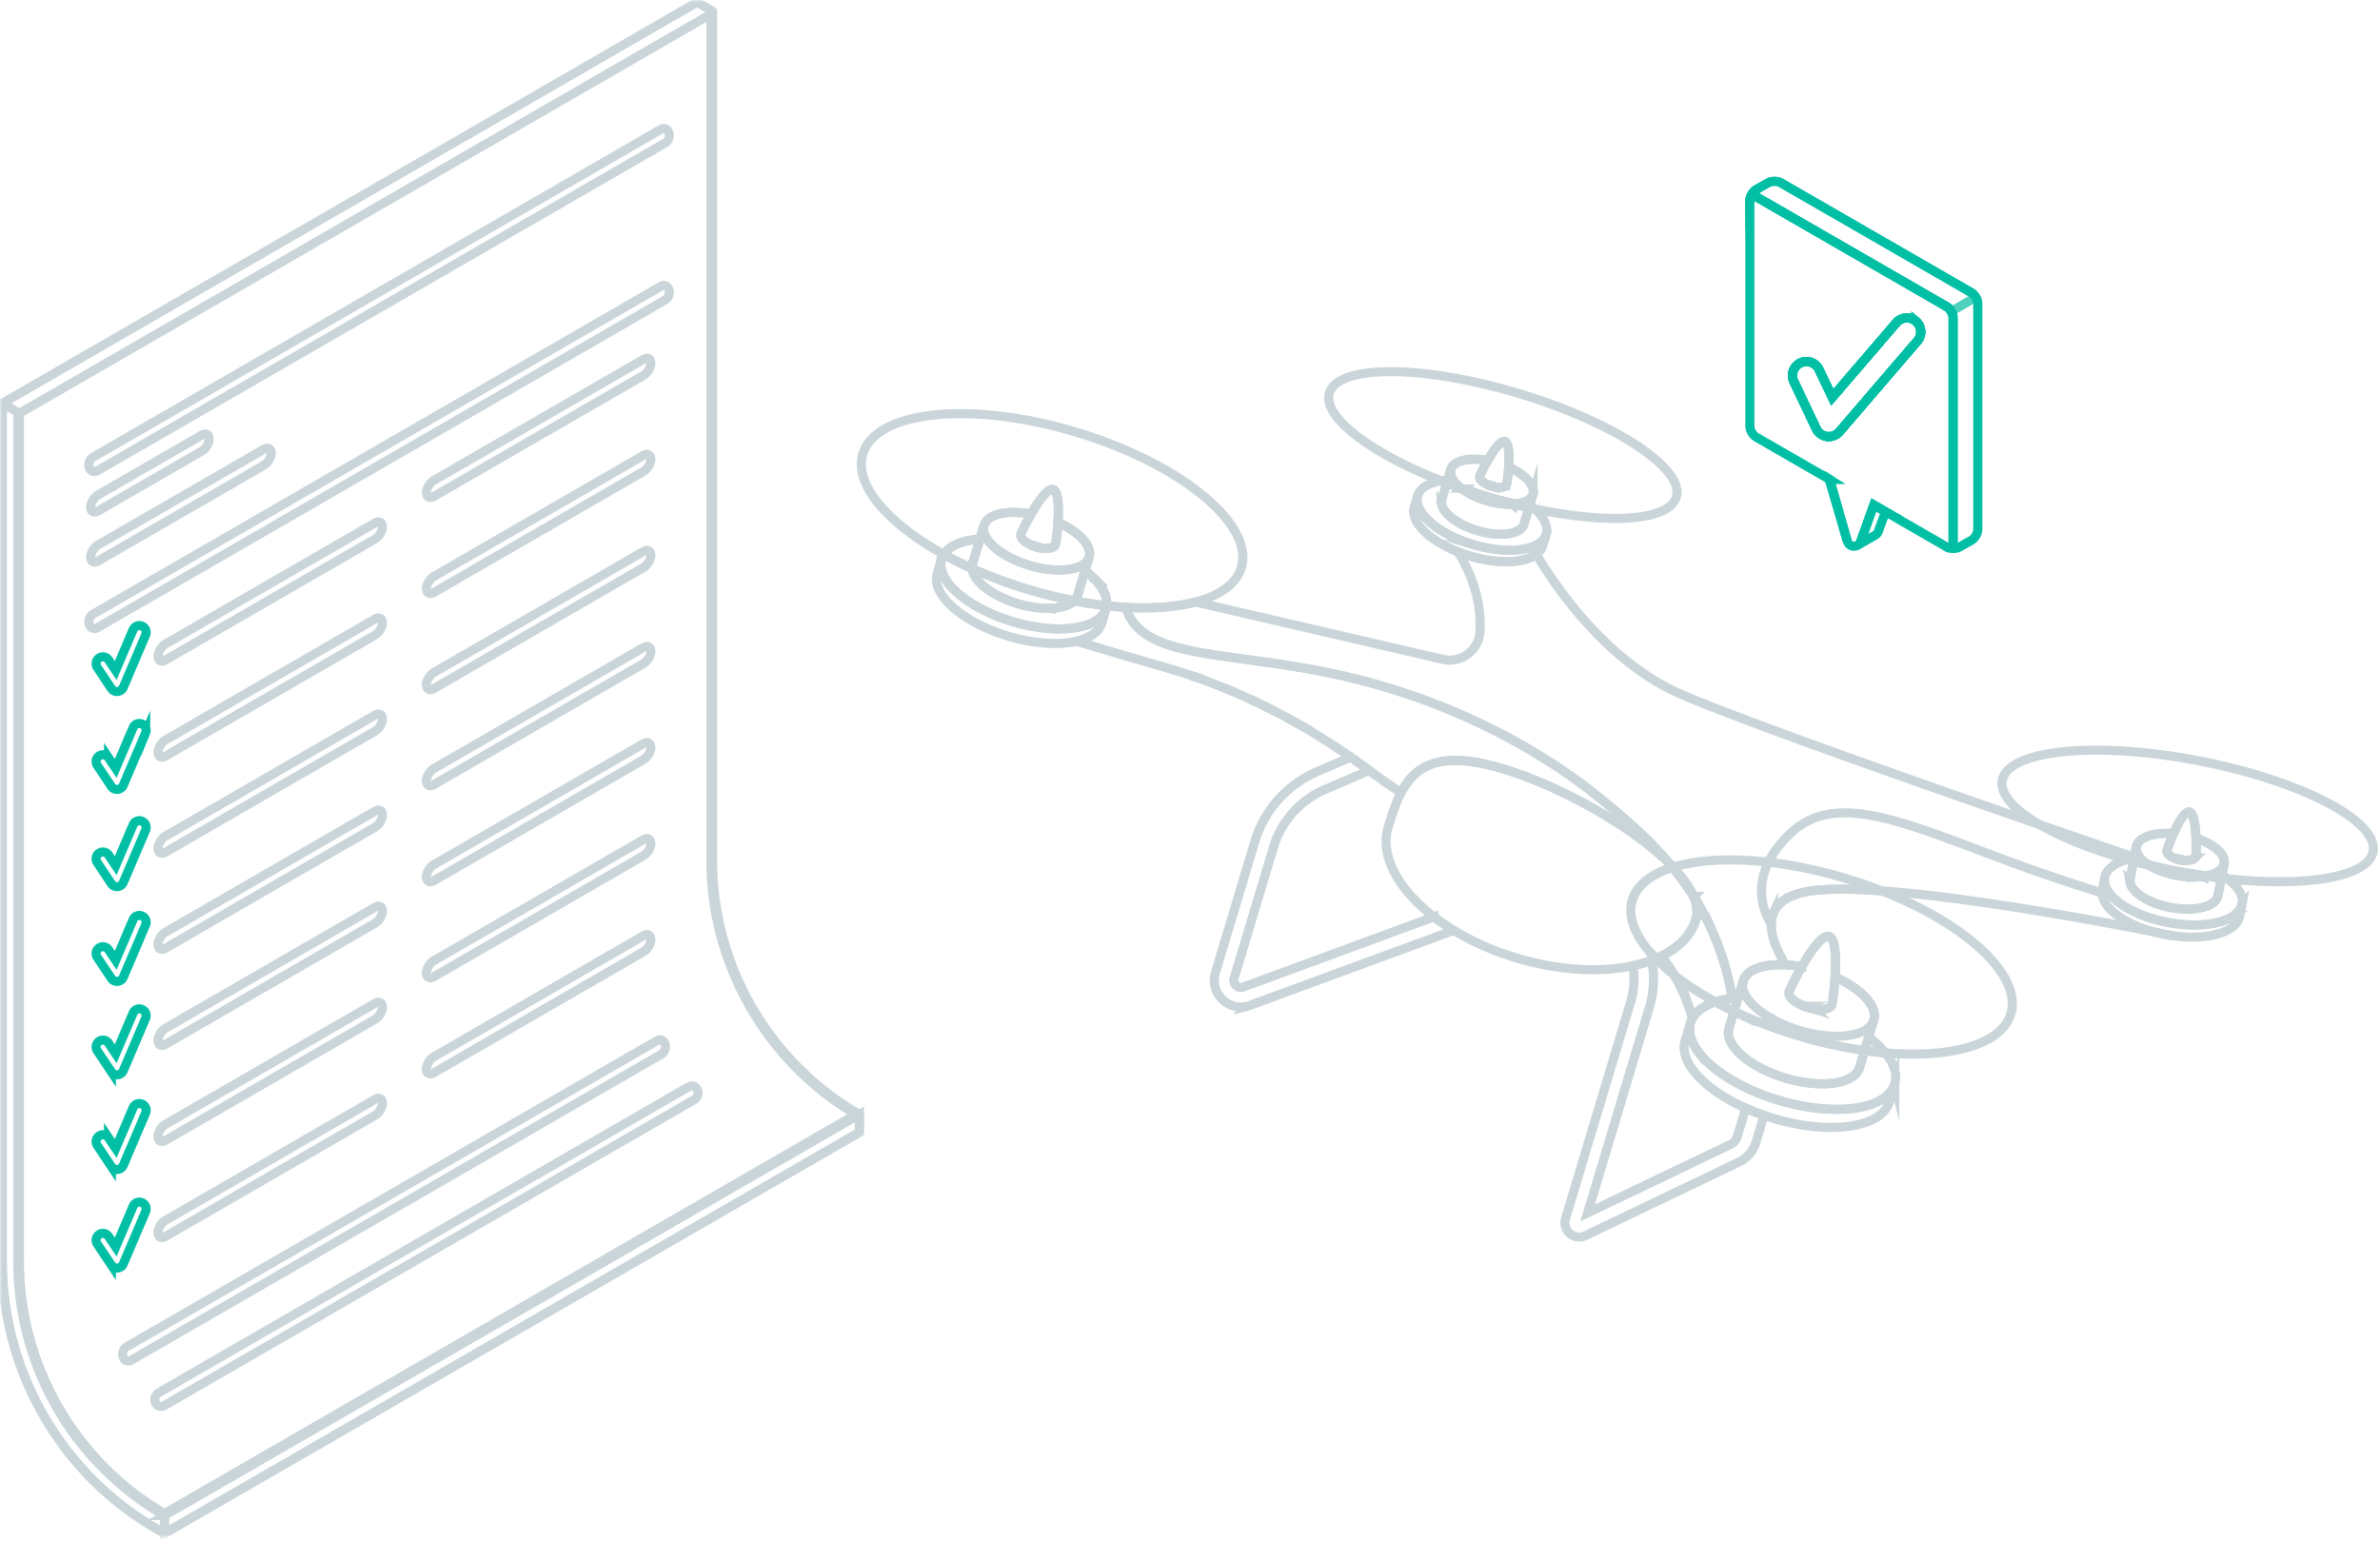 <svg width="525" height="340" viewBox="0 0 525 340" fill="none" xmlns="http://www.w3.org/2000/svg"><path opacity=".7" d="m435.829 65.573-5.42 3.14c-.26-.45-.61-.84-1-1.07l-41.99-24.22a1.29 1.29 0 0 0-.63-.19c-.06 0-.11.01-.17.02a.889.889 0 0 0-.15.05c-.04.01-.07.03-.1.06-.03.01-.05.03-.07.06-.03.02-.06.05-.08.08a.415.415 0 0 0-.09.14.358.358 0 0 0-.06.14c-.01.04-.02.08-.03.13 0-.08.02-.15.04-.23.03-.12.06-.22.1-.32v-.02c.04-.09.08-.18.12-.26l.06-.12c.04-.08.09-.16.14-.23.25-.39.57-.73.93-.93l2.6-1.47c.79-.45 2.06-.44 2.84.01l41.99 24.22c.19.11.37.26.53.43.17.17.32.37.44.58Z" stroke="#00BFA5" stroke-width="2" stroke-miterlimit="10"/><path d="M360.6 204.855v.004m119.013 1.656c-.975-.206-39.311-8.13-64.54-9.971-7.692-.561-14.137-.535-17.888.483-.332.091-.661.192-.986.302-.518.175-1.024.384-1.514.625a9.323 9.323 0 0 0-.8.446l-.144.091a7.609 7.609 0 0 0-1.024.79 6.435 6.435 0 0 0-.702.756l-.101.133c-.821 1.108-1.177 2.383-1.195 3.746-.002-.001-.003-.004-.003-.005-1.046-1.725-1.925-3.869-2.111-6.371-.204-2.727.467-5.196 1.502-7.314 2.263-4.635 6.278-7.593 6.722-7.909 10.686-7.637 26.98.856 50.835 9.367a378.929 378.929 0 0 0 16.065 5.328m-143.054 8.258-45.349 16.693-.108.027a5.873 5.873 0 0 1-3.156-.056 5.89 5.89 0 0 1-2.557-1.575 5.822 5.822 0 0 1-1.391-5.774l8.677-28.888a24.45 24.45 0 0 1 13.774-15.458l7.394-3.185.075.053c.721.501 1.437 1.011 2.147 1.528.175.127.349.252.521.379.345.252.687.503 1.025.753l.297.221h-.002l-9.753 4.204a20.15 20.15 0 0 0-11.356 12.742l-8.677 28.889a1.553 1.553 0 0 0 .376 1.558 1.568 1.568 0 0 0 1.453.459l42.242-15.548a48.362 48.362 0 0 0 4.368 2.978Zm68.444 40.811-1.785 5.941a7.093 7.093 0 0 1-3.721 4.348l-33.907 16.248a3.148 3.148 0 0 1-3.402-.448 3.14 3.14 0 0 1-.968-3.291l14.391-47.911c.769-2.561.923-5.277.471-7.897 1.412-.3 2.801-.703 4.155-1.205a21.638 21.638 0 0 1-.503 10.339l-13.636 45.397 31.539-15.113a2.783 2.783 0 0 0 1.458-1.704l1.89-6.29a48.638 48.638 0 0 0 4.018 1.586Zm-15.515-48.307-.019-.031c-.114-.178-.228-.358-.344-.536-.112-.174-.226-.346-.339-.517l-.027-.042a71.174 71.174 0 0 0-1.424-2.06l-.301-.411c-.201-.273-.403-.545-.606-.815-.146-.191-.291-.381-.438-.57a66.169 66.169 0 0 0-.565-.719l-.247-.307-.324-.4c-.237-.29-.477-.578-.72-.863.281.279.553.556.816.833 2.099 2.205 3.676 4.383 4.537 6.438h.001Zm-32.54-79.88-.754 2.511c-.224.745-.711 1.378-1.414 1.894-2.684 1.972-8.507 2.22-14.711.357-.866-.26-1.72-.556-2.56-.888-6.421-2.537-10.614-6.686-9.657-9.872l.754-2.513c-.129.43-.164.878-.112 1.337.054.492.209.996.455 1.505 1.072 2.229 3.879 4.556 7.68 6.328 1.358.63 2.76 1.161 4.195 1.59 5.11 1.534 9.961 1.638 13.014.525a7.51 7.51 0 0 0 1.261-.592 4.691 4.691 0 0 0 1.207-1.007c.296-.353.513-.745.642-1.175Z" stroke="#C9D5D9" stroke-width="2" stroke-miterlimit="10"/><path d="M341.065 117.894c-.129.43-.346.822-.642 1.175a4.655 4.655 0 0 1-1.207 1.007 7.431 7.431 0 0 1-1.261.592c-3.053 1.113-7.904 1.009-13.014-.525a31.208 31.208 0 0 1-4.195-1.59c-3.801-1.772-6.608-4.099-7.68-6.328a4.644 4.644 0 0 1-.455-1.505 3.319 3.319 0 0 1 .112-1.337c.519-1.726 2.455-2.855 5.197-3.301.404.159.812.316 1.224.473l-.564 1.874-.525 1.75a2.082 2.082 0 0 0-.077.781c.09 1.131 1.017 2.374 2.512 3.494 1.379 1.033 3.24 1.962 5.377 2.604 2.138.642 4.205.892 5.924.789h.004c1.862-.111 3.319-.638 4.016-1.531.165-.206.289-.443.366-.696l.525-1.75.564-1.877c.428.095.853.188 1.276.277 2.046 1.885 3.042 3.896 2.523 5.624Z" stroke="#C9D5D9" stroke-width="2" stroke-miterlimit="10"/><path d="m319.335 105.916-.192.638c-.412-.157-.819-.314-1.223-.473.451-.074.922-.13 1.415-.165Zm10.481 1.524a6.865 6.865 0 0 1-.825-.195 6.869 6.869 0 0 1-.846-.314c.562.154 1.119.324 1.671.509Zm-7.531.262c.218.077.438.153.657.228-.114.003-.227.007-.339.013-.108-.08-.214-.161-.318-.241Zm11.73 3.521c-.131.011-.266.02-.401.025a11.159 11.159 0 0 0-.284-.2l.685.175Zm4.526 1.047c-.422-.09-.848-.183-1.275-.278l.191-.636c.388.301.75.606 1.084.914Z" stroke="#C9D5D9" stroke-width="2" stroke-miterlimit="10"/><path d="m337.266 111.993-.565 1.877-.525 1.75c-.076.253-.2.49-.366.696-.696.893-2.153 1.42-4.016 1.531h-.003c-1.72.104-3.787-.147-5.924-.789-2.137-.642-3.999-1.571-5.378-2.604-1.495-1.12-2.422-2.363-2.512-3.493a2.106 2.106 0 0 1 .078-.782l.525-1.75.563-1.874c1.042.396 2.09.779 3.142 1.149.45.347.921.666 1.41.956 1.186.702 2.598 1.323 4.156 1.792 1.558.468 3.081.728 4.456.793h.001s.002.002.003 0c.568.03 1.136.023 1.703-.021h.002c1.094.274 2.179.532 3.25.769Zm-7.45-4.552a6.865 6.865 0 0 1-.825-.195 6.869 6.869 0 0 1-.846-.314c.562.154 1.119.323 1.671.509Z" stroke="#C9D5D9" stroke-width="2" stroke-miterlimit="10"/><path d="M322.285 107.701c.218.077.438.153.657.228-.114.003-.227.007-.339.013-.108-.08-.214-.161-.318-.241Zm11.73 3.521c-.131.011-.266.02-.401.025a11.159 11.159 0 0 0-.284-.2l.685.175Zm-4.199-3.783a6.865 6.865 0 0 1-.825-.195 6.93 6.93 0 0 1-.846-.314c.562.154 1.119.323 1.671.509Z" stroke="#C9D5D9" stroke-width="2" stroke-miterlimit="10"/><path d="M333.613 111.248c-.415.02-.85.02-1.302-.003l-.002-.001c-1.376-.065-2.899-.325-4.457-.793-1.558-.469-2.971-1.09-4.156-1.792-.39-.231-.755-.47-1.092-.716.112-.006.224-.01.338-.013a133.761 133.761 0 0 0 10.389 3.118c.096.066.191.132.283.2h-.001Z" stroke="#C9D5D9" stroke-width="2" stroke-miterlimit="10"/><path d="M391.267 225.01a24.161 24.161 0 0 1-.915-.518m-68.067-116.791c.218.077.438.153.657.228-.114.003-.227.007-.339.013-.108-.08-.214-.161-.318-.241Zm11.73 3.521c-.131.011-.266.02-.401.025a11.159 11.159 0 0 0-.284-.2l.685.175Zm-4.199-3.783a6.865 6.865 0 0 1-.825-.195 6.93 6.93 0 0 1-.846-.314c.562.154 1.119.323 1.671.509Zm88.132 131.723-1.198 3.992c-1.714 5.708-13.185 7.308-25.619 3.575a51.132 51.132 0 0 1-6.03-2.236c-9.079-4.064-14.802-10.131-13.381-14.86l1.198-3.991a5.302 5.302 0 0 0-.18 2.122c.087.781.333 1.582.722 2.392.307.64.704 1.284 1.185 1.927 2.273 3.046 6.402 6.067 11.654 8.419a49.541 49.541 0 0 0 6.029 2.234c9.352 2.808 18.158 2.6 22.679-.105.772-.462 1.419-.996 1.922-1.601a5.273 5.273 0 0 0 1.018-1.868h.001Zm-35.39-16.019-.035-.016.024-.077c.005.032.008.062.011.093Zm17.513-.588a11.237 11.237 0 0 1-2.647-.807c.299.082.599.167.9.257l.213.063c.518.155 1.029.318 1.534.487Zm15.818 9.736c-1.49-.126-3.015-.3-4.571-.519l.899-2.994c1.474 1.137 2.713 2.321 3.672 3.513Z" stroke="#C9D5D9" stroke-width="2" stroke-miterlimit="10"/><path d="M391.267 225.012a24.161 24.161 0 0 1-.915-.518m18.798 6.948-.075-.012a101.906 101.906 0 0 1-12.473-2.918 104.29 104.29 0 0 1-7.516-2.571h-.001a96.252 96.252 0 0 1-6.56-2.812l-.301.999-.834 2.779c-.12.402-.163.824-.126 1.242.027.337.101.679.218 1.027.51 1.502 1.844 3.077 3.774 4.524h.002a22.387 22.387 0 0 0 2.587 1.661 29.32 29.32 0 0 0 3.951 1.804c.65.242 1.319.467 2.006.673 3.396 1.019 6.679 1.417 9.412 1.253 2.962-.177 5.278-1.014 6.388-2.432.264-.337.46-.705.581-1.107l.834-2.78.301-.998c-.716-.1-1.439-.211-2.168-.332Z" stroke="#C9D5D9" stroke-width="2" stroke-miterlimit="10"/><path d="M391.267 225.012a24.161 24.161 0 0 1-.915-.518m-7.794-1.349-.035-.016.024-.077c.005.032.008.062.011.093Zm17.513-.588a11.022 11.022 0 0 1-2.647-.807c.299.082.599.167.9.257l.213.063c.518.155 1.029.318 1.534.487Z" stroke="#C9D5D9" stroke-width="2" stroke-miterlimit="10"/><path d="M391.267 225.012a24.161 24.161 0 0 1-.915-.518m9.719-1.937a11.022 11.022 0 0 1-2.647-.807c.299.082.599.167.9.257l.213.063c.518.155 1.029.318 1.534.487Z" stroke="#C9D5D9" stroke-width="2" stroke-miterlimit="10"/><path d="M400.071 222.556a11.022 11.022 0 0 1-2.647-.807c.299.082.599.167.9.257l.213.063c.518.155 1.029.318 1.534.487Zm-61.909-113.544c-.215.714-.808 1.267-1.673 1.647-.674.297-1.515.487-2.471.564h-.002l-.685-.175a133.185 133.185 0 0 1-11.045-3.346c-.758-.592-1.356-1.215-1.757-1.836-.514-.792-.703-1.581-.489-2.295.588-1.955 4.023-2.713 8.12-1.966-.935 1.631-1.666 3.178-1.757 3.479a.646.646 0 0 0 .016.403c.161.49.811 1.034 1.719 1.441.003 0 .005.002.008.003.262.118.546.224.846.314.281.085.557.149.825.195l.002.001c1.009.175 1.876.081 2.291-.245h.001a.661.661 0 0 0 .234-.328c.089-.299.328-1.971.446-3.829 3.645 1.635 5.941 4.072 5.371 5.973Z" stroke="#C9D5D9" stroke-width="2" stroke-miterlimit="10"/><path d="M332.79 103.039c-.118 1.859-.358 3.53-.446 3.829a.661.661 0 0 1-.234.328h-.002c-.414.327-1.282.42-2.29.245l-.002-.001a38.157 38.157 0 0 0-1.679-.511c-.908-.408-1.558-.952-1.72-1.442a.66.66 0 0 1-.016-.403c.092-.301.823-1.848 1.758-3.479 1.246-2.17 2.852-4.486 3.789-4.205.943.283 1.002 3.131.842 5.639Z" stroke="#C9D5D9" stroke-width="2" stroke-miterlimit="10"/><path d="M328.847 107.133c.327.099.651.201.969.307a6.865 6.865 0 0 1-.825-.195 6.869 6.869 0 0 1-.846-.314c.234.064.468.132.702.202Zm-6.563.569a125.393 125.393 0 0 1-3.141-1.148l.192-.639.704-2.343c-.215.713-.025 1.502.489 2.294.401.621.998 1.244 1.756 1.836Zm15.878 1.31-.704 2.344-.191.636a125.53 125.53 0 0 1-3.249-.769c.956-.077 1.797-.267 2.471-.564.865-.38 1.458-.933 1.673-1.647Z" stroke="#C9D5D9" stroke-width="2" stroke-miterlimit="10"/><path d="M369.775 109.675c-1.572 5.232-14.716 6.091-31.234 2.594-.423-.09-.848-.182-1.276-.277l.191-.636.704-2.344c.571-1.901-1.725-4.338-5.37-5.973.16-2.508.101-5.356-.842-5.64-.937-.28-2.543 2.035-3.789 4.206-4.097-.747-7.532.011-8.12 1.966l-.704 2.344-.192.639c-.412-.157-.819-.314-1.223-.473h-.001c-15.728-6.184-26.239-14.15-24.666-19.383 1.892-6.297 20.555-6.26 41.686.086 21.131 6.344 36.727 16.594 34.836 22.891Zm124.789 89.778-.517 2.685c-.154.796-.591 1.505-1.266 2.114-2.576 2.329-8.59 3.201-15.221 1.923-.948-.182-1.866-.4-2.749-.649-6.928-1.953-11.715-5.814-11.06-9.219l.517-2.687c-.089.46-.078.928.024 1.399a4.86 4.86 0 0 0 .632 1.512c1.348 2.198 4.505 4.316 8.635 5.753 1.405.488 2.921.898 4.519 1.205 5.463 1.051 10.505.646 13.555-.831.437-.21.854-.46 1.245-.747a4.846 4.846 0 0 0 1.145-1.172c.27-.398.453-.828.542-1.287l-.001.001Z" stroke="#C9D5D9" stroke-width="2" stroke-miterlimit="10"/><path d="M494.564 199.453c-.089.459-.272.89-.542 1.288-.313.453-.7.849-1.145 1.172a7.771 7.771 0 0 1-1.245.746c-3.05 1.477-8.092 1.882-13.555.831a32.363 32.363 0 0 1-4.519-1.205c-4.13-1.437-7.287-3.553-8.635-5.753a4.824 4.824 0 0 1-.631-1.512 3.434 3.434 0 0 1-.025-1.399c.356-1.846 2.245-3.221 5.041-3.973h.002c.436.122.875.243 1.318.361l-.385 2.004-.36 1.871c-.052.27-.051.543.002.818.213 1.162 1.305 2.355 2.976 3.358 1.539.926 3.568 1.692 5.853 2.132 2.285.44 4.456.481 6.228.192h.004c1.921-.311 3.376-1.012 4.004-2.012.151-.238.255-.49.305-.76l.36-1.871.387-2.006c.454.053.905.104 1.352.153 2.321 1.737 3.568 3.719 3.213 5.566l-.003-.001Z" stroke="#C9D5D9" stroke-width="2" stroke-miterlimit="10"/><path d="m470.759 189.326-.132.683c-.443-.118-.882-.239-1.318-.361.459-.124.943-.232 1.45-.32v-.002Zm11.031.474a7.183 7.183 0 0 1-1.788-.352c.599.102 1.195.219 1.788.352Zm-7.782 1.068c.234.057.469.112.705.168-.118.015-.234.031-.35.048-.119-.07-.237-.142-.355-.216Zm12.54 2.412a8.115 8.115 0 0 1-.414.068 8.845 8.845 0 0 0-.316-.178l.73.11Zm4.804.608c-.447-.049-.898-.1-1.352-.153l.131-.681c.435.272.843.549 1.221.834Z" stroke="#C9D5D9" stroke-width="2" stroke-miterlimit="10"/><path d="m489.999 193.736-.387 2.006-.36 1.871c-.052.27-.154.523-.306.76-.628 1-2.083 1.701-4.003 2.013h-.004c-1.772.289-3.943.247-6.228-.193-2.285-.44-4.314-1.207-5.854-2.132-1.669-1.004-2.762-2.196-2.975-3.358a2.164 2.164 0 0 1-.003-.818l.36-1.871.386-2.004c1.107.297 2.234.583 3.38.859.116.073.234.144.355.216.376.219.78.429 1.208.627 1.304.604 2.835 1.098 4.5 1.42 1.665.321 3.273.43 4.706.352h.005a13.246 13.246 0 0 0 1.765-.202h.001c1.165.168 2.315.321 3.452.455l.002-.001Zm-8.209-3.935a7.174 7.174 0 0 1-1.788-.352c.599.102 1.195.219 1.788.352Z" stroke="#C9D5D9" stroke-width="2" stroke-miterlimit="10"/><path d="M474.008 190.869c.234.057.469.112.705.168-.118.015-.234.031-.35.048-.119-.07-.238-.142-.355-.216Zm12.54 2.412a8.495 8.495 0 0 1-.414.068c-.104-.061-.21-.12-.316-.178l.73.11Zm-4.758-3.48a7.174 7.174 0 0 1-1.788-.352c.599.102 1.195.219 1.788.352Z" stroke="#C9D5D9" stroke-width="2" stroke-miterlimit="10"/><path d="M486.133 193.347c-.429.064-.88.11-1.351.135h-.005c-1.433.078-3.039-.031-4.706-.352-1.665-.322-3.196-.816-4.5-1.42-.413-.19-.816-.399-1.208-.627.116-.019.232-.035.35-.048 1.796.421 3.636.814 5.515 1.177 1.89.363 3.754.682 5.59.96.107.057.212.117.315.177v-.002Z" stroke="#C9D5D9" stroke-width="2" stroke-miterlimit="10"/><path d="M474.008 190.869c.234.057.469.112.705.168-.118.015-.234.031-.35.048-.119-.07-.238-.142-.355-.216Zm12.54 2.412a8.495 8.495 0 0 1-.414.068c-.104-.061-.21-.12-.316-.178l.73.11Zm-4.758-3.48a7.174 7.174 0 0 1-1.788-.352c.599.102 1.195.219 1.788.352Z" stroke="#C9D5D9" stroke-width="2" stroke-miterlimit="10"/><path d="M490.613 190.549c-.147.763-.704 1.4-1.561 1.884-.668.38-1.52.666-2.503.847h-.001l-.73-.109a139.09 139.09 0 0 1-5.59-.96c-2.083-.4-4.157-.849-6.219-1.344-.85-.535-1.535-1.117-2.017-1.719-.616-.768-.897-1.565-.751-2.328.403-2.091 3.887-3.24 8.216-2.899-.798 1.792-1.393 3.473-1.456 3.795a.694.694 0 0 0 .059.416c.219.492.95.987 1.936 1.314l.008.001c.579.192 1.18.31 1.788.351h.003c1.064.076 1.955-.113 2.349-.496a.693.693 0 0 0 .21-.365c.06-.32.132-2.079.058-4.019 3.953 1.312 6.593 3.596 6.202 5.628l-.001.003Z" stroke="#C9D5D9" stroke-width="2" stroke-miterlimit="10"/><path d="M484.412 184.921c.074 1.94.002 3.698-.058 4.019a.682.682 0 0 1-.209.364c-.394.384-1.286.572-2.35.497h-.003a38.66 38.66 0 0 0-1.788-.351c-.003 0-.005-.003-.008-.001-.984-.327-1.717-.822-1.936-1.314a.696.696 0 0 1-.059-.417c.063-.321.657-2.002 1.456-3.794 1.063-2.382 2.483-4.954 3.485-4.762 1.009.195 1.371 3.142 1.47 5.759Z" stroke="#C9D5D9" stroke-width="2" stroke-miterlimit="10"/><path d="M480.755 189.583c.348.068.696.139 1.037.216a7.174 7.174 0 0 1-1.788-.352c.251.043.501.088.751.136Zm-6.748 1.284c-1.13-.272-2.257-.558-3.38-.859l.132-.683.482-2.505c-.147.763.133 1.56.75 2.328.481.601 1.168 1.184 2.017 1.719h-.001Zm16.606-.319-.482 2.505-.131.681a121.512 121.512 0 0 1-3.451-.455c.983-.181 1.835-.467 2.503-.847.858-.485 1.414-1.121 1.561-1.884Z" stroke="#C9D5D9" stroke-width="2" stroke-miterlimit="10"/><path d="M390.351 224.493h-.001a21.451 21.451 0 0 1-1.737-1.14c-1.444-1.052-2.572-2.177-3.294-3.298-.816-1.26-1.117-2.512-.777-3.646.757-2.519 4.487-3.787 9.339-3.544 1.136.056 2.331.194 3.565.419-.507.884-.994 1.78-1.462 2.685-.737 1.433-1.241 2.54-1.332 2.844-.061.201-.049.417.023.639.259.781 1.297 1.648 2.748 2.297h.001a11.223 11.223 0 0 0 2.648.807h.003c1.606.277 2.987.129 3.645-.39.184-.144.312-.318.372-.52.143-.474.523-3.129.712-6.083 5.79 2.598 9.439 6.47 8.531 9.491-.34 1.132-1.281 2.012-2.656 2.615-1.22.536-2.783.854-4.569.937-.663.03-1.357.029-2.076-.005h-.001c-2.186-.106-4.602-.518-7.079-1.262a30.59 30.59 0 0 1-5.687-2.33m132.208-37.113c-1.077 5.592-14.62 7.872-32.123 5.991-.447-.048-.898-.099-1.352-.152l.131-.681.482-2.505c.391-2.032-2.248-4.317-6.203-5.628-.098-2.619-.461-5.566-1.469-5.76-1.001-.193-2.422 2.379-3.486 4.762-4.328-.342-7.812.807-8.215 2.898l-.482 2.505-.132.683c-.443-.118-.882-.239-1.318-.361h-.002c-16.966-4.752-28.71-11.902-27.632-17.497 1.297-6.731 20.658-8.665 43.248-4.316 22.587 4.348 39.848 13.331 38.553 20.062v-.001Z" stroke="#C9D5D9" stroke-width="2" stroke-miterlimit="10"/><path d="M404.804 215.565c-.189 2.954-.568 5.608-.711 6.083-.067.208-.197.39-.372.52-.659.518-2.039.666-3.645.389h-.004a54.682 54.682 0 0 0-1.535-.487c-.071-.021-.141-.043-.213-.063-.301-.09-.6-.175-.9-.257h-.001c-1.451-.648-2.488-1.516-2.747-2.297a1.056 1.056 0 0 1-.024-.639c.092-.304.596-1.411 1.333-2.844.468-.905.955-1.8 1.462-2.685 1.978-3.447 4.531-7.127 6.018-6.68 1.498.45 1.593 4.976 1.339 8.96Z" stroke="#C9D5D9" stroke-width="2" stroke-miterlimit="10"/><path d="M398.537 222.07c.518.155 1.029.318 1.534.487a11.022 11.022 0 0 1-2.647-.807c.299.082.599.167.9.257l.213.063Zm-15.99.982c.005.032.008.062.011.093l-.035-.016.024-.077Z" stroke="#C9D5D9" stroke-width="2" stroke-miterlimit="10"/><path d="M443.57 223.678c-2.04 6.79-13.173 9.859-27.682 8.614a81.461 81.461 0 0 1-4.57-.519l.899-2.993 1.119-3.724c.907-3.021-2.742-6.893-8.532-9.491.254-3.984.159-8.51-1.339-8.96-1.488-.447-4.04 3.233-6.019 6.679a27.893 27.893 0 0 0-3.564-.419c-4.853-.242-8.583 1.026-9.34 3.545l-1.119 3.725c-.437.032-.865.074-1.282.126-1.356.164-2.604.426-3.717.784-3.445-1.874-6.513-3.873-9.118-5.926h-.001a41.512 41.512 0 0 1-4.045-3.614c.423-.176.833-.364 1.231-.56 3.851-1.891 6.561-4.638 7.609-8.127.465-1.547.258-3.246-.493-5.038l-.003-.006-.019-.031c-.114-.179-.228-.358-.344-.536-.112-.174-.226-.346-.339-.518-.253-.383-.51-.762-.772-1.138-.125-.183-.254-.365-.382-.546-.098-.14-.197-.279-.297-.417l-.301-.411c-.201-.273-.403-.545-.606-.815-.146-.191-.291-.381-.438-.57a67.71 67.71 0 0 0-.812-1.026l-.324-.4.096-.03c5.386-1.66 12.734-2.064 21.042-1.11 5.334.612 11.066 1.785 16.929 3.545 2.785.836 5.47 1.766 8.037 2.773 18.69 7.329 31.029 18.699 28.495 27.134h.001Z" stroke="#C9D5D9" stroke-width="2" stroke-miterlimit="10"/><path d="M373.337 224.646a57.191 57.191 0 0 0-.171-.59 32.97 32.97 0 0 0-.232-.756l-.093-.288a6.76 6.76 0 0 0-.05-.152l-.085-.254a39.622 39.622 0 0 0-.918-2.458l-.132-.318a36.48 36.48 0 0 0-.72-1.617 44.03 44.03 0 0 0-1.007-1.987 71.987 71.987 0 0 0-.372-.67 17.09 17.09 0 0 0-.252-.437h-.001c-.044-.081-.091-.158-.138-.237a44.81 44.81 0 0 0-.84-1.353 36.379 36.379 0 0 0-1.168-1.695c-.081-.113-.165-.225-.249-.339a21.249 21.249 0 0 0-.255-.337c-.054-.07-.108-.142-.164-.213m-57.497-36.068-.727-.49m-1.087-.74c-.344-.234-.683-.468-1.017-.701m-.055-.038c-.435-.302-.863-.601-1.281-.898m-1.281-.914c-.417-.3-.827-.597-1.226-.892-.2-.145-.397-.292-.592-.436-.513-.381-1.028-.759-1.545-1.134m-.528-.381c-.343-.245-.689-.493-1.041-.741m-.656-.459-.477-.332m-.556-.384c-.187-.128-.375-.258-.565-.386m-.572-.386-.577-.387c-.373-.249-.749-.496-1.13-.745m-7.601-4.649a149.616 149.616 0 0 0-2.713-1.508m-2.156-1.145c-.222-.116-.445-.23-.67-.345-.24-.124-.48-.246-.721-.367a90.022 90.022 0 0 0-1.459-.727m-1.486-.719c-.5-.238-1.003-.473-1.51-.708m-4.683-2.056a90.838 90.838 0 0 0-.804-.331m-6.649-2.521c-.286-.1-.573-.198-.86-.297m-3.506-1.142a54.92 54.92 0 0 0-.657-.202m-20.953-6.184-.187-.057m26.244-8.659a1.022 1.022 0 0 0-.053-.013" stroke="#C9D5D9" stroke-width="2" stroke-miterlimit="10"/><path d="M273.829 125.224c-1.086 3.615-4.747 6.174-10.12 7.591h-.001c-4.217 1.111-9.489 1.519-15.399 1.18a79.096 79.096 0 0 1-4.21-.355c.262-1.888-.776-3.994-2.773-6.016l.172.039-.173-.041a19.393 19.393 0 0 0-1.977-1.734l.901-3c.73-2.432-2.207-5.55-6.872-7.644.205-3.209.129-6.855-1.078-7.217-1.198-.36-3.254 2.605-4.848 5.381-5.245-.956-9.641.013-10.393 2.517l-.901 3.001c-3.814.279-6.732 1.445-7.979 3.389-12.488-6.908-19.862-15.462-17.849-22.163 2.881-9.593 23.909-11.757 46.967-4.834 23.058 6.924 39.414 20.313 36.533 29.906Z" stroke="#C9D5D9" stroke-width="2" stroke-miterlimit="10"/><path d="M415.075 196.542c-7.692-.561-14.138-.535-17.888.483a12.686 12.686 0 0 0-.986.302c-.518.174-1.024.383-1.514.625-.325.16-.64.34-.944.537-.276.177-.54.372-.79.584a6.262 6.262 0 0 0-.936.962l-.101.133a5.083 5.083 0 0 0-.222.321c-.021.031-.04.063-.06.095-.032.051-.062.103-.091.153l-.002.001-.009.018-.007.012-.082.15c-.06.108-.115.22-.164.334-.017.038-.035.075-.049.114a3.023 3.023 0 0 0-.093.228 2.699 2.699 0 0 0-.082.234c-.014.042-.028.082-.04.124-.023.077-.046.153-.065.229a7.216 7.216 0 0 0-.232 1.728c-.041 2.842 1.393 6.067 3.164 8.954-4.853-.242-8.582 1.026-9.339 3.545l-1.119 3.725c-.429.031-.856.073-1.282.126l-.042-.247a56.329 56.329 0 0 0-.284-1.529c-.01-.049-.018-.101-.029-.152l-.008-.035a38.845 38.845 0 0 0-.203-.971l-.046-.209a47.605 47.605 0 0 0-.278-1.2l-.02-.083c-.023-.099-.048-.2-.074-.301l-.001-.005-.096-.381-.013-.049a12.687 12.687 0 0 0-.102-.395l-.124-.463a49.035 49.035 0 0 0-.19-.684c-.034-.118-.068-.238-.104-.358l-.032-.11a19.91 19.91 0 0 0-.128-.435 58.569 58.569 0 0 0-.552-1.747l-.186-.548a50.07 50.07 0 0 0-.19-.545l-.101-.283a55.448 55.448 0 0 0-.495-1.326c-.039-.104-.08-.206-.119-.308a46.524 46.524 0 0 0-.513-1.267l-.016-.04c-.089-.21-.177-.42-.267-.628l-.011-.025a46.275 46.275 0 0 0-.476-1.068c-.132-.29-.265-.577-.402-.863l-.173-.359c-.057-.12-.114-.239-.173-.357a77.268 77.268 0 0 0-.354-.705c-.102-.201-.205-.399-.308-.598l-.157-.295a58.866 58.866 0 0 0-.555-1.022c-.088-.161-.179-.322-.269-.482l-.012-.018c-.114-.202-.23-.403-.347-.603-.058-.1-.116-.2-.175-.298a64.853 64.853 0 0 0-.91-1.489l-.002-.006c-.008-.01-.014-.021-.02-.031a52.634 52.634 0 0 0-.683-1.053l-.027-.042c-.121-.183-.243-.364-.365-.545-.126-.185-.251-.369-.379-.552a41.134 41.134 0 0 0-.383-.546c-.098-.14-.197-.279-.297-.417-.099-.138-.201-.274-.3-.411a66.251 66.251 0 0 0-1.61-2.104l-.247-.307a70.164 70.164 0 0 0-.324-.4c-.142-.173-.283-.345-.426-.515l-.294-.348c-.001-.002-.002-.005-.005-.006-.3-.355-.604-.707-.912-1.055l-.054-.062a79.079 79.079 0 0 0-3.121-3.333c-.038-.04-.078-.078-.116-.117l-.302-.302a60.862 60.862 0 0 0-1.41-1.374 74.88 74.88 0 0 0-.414-.393 98.107 98.107 0 0 0-1.69-1.559c-.16-.146-.322-.29-.482-.433l-.063-.056-.507-.45c-.121-.107-.243-.215-.364-.319a58.422 58.422 0 0 0-.387-.338l-.387-.335c-.376-.326-.752-.647-1.128-.965l-.03-.025-.362-.306c-.476-.4-.949-.794-1.42-1.183l-.665-.549a493.996 493.996 0 0 0-1.97-1.608c-4.735-3.85-24.079-18.955-54.747-26.268-25.22-6.014-44.448-3.503-49.03-14.442a11.49 11.49 0 0 1-.373-1.029c5.91.339 11.182-.069 15.398-1.18h.002l54.544 12.653c4.043.938 7.976-1.984 8.207-6.128.249-4.496-.594-10.653-4.836-17.573.819.324 1.674.621 2.56.888 6.204 1.863 12.027 1.615 14.711-.357 3.974 6.693 15.307 23.646 31.865 30.848 17.58 7.643 80.538 29.311 99.951 35.952m-229.215-61.435-.172-.04c-.065-.014-.129-.03-.193-.045l.192.044.173.041Zm156.826 94.343-.126.054c-.262-.094-.52-.198-.774-.311.299.082.599.167.9.257Zm19.624 17.157a5.289 5.289 0 0 1-1.018 1.868c-.503.605-1.15 1.139-1.922 1.601-4.521 2.705-13.327 2.913-22.68.105a49.694 49.694 0 0 1-6.028-2.234c-5.252-2.352-9.381-5.373-11.654-8.417a11.816 11.816 0 0 1-1.185-1.929c-.389-.81-.635-1.611-.722-2.392a5.264 5.264 0 0 1 .18-2.122c.105-.348.244-.679.419-.996.892-1.619 2.676-2.832 5.086-3.603a85.696 85.696 0 0 0 4.1 2.084l-.3.999-.835 2.779c-.121.401-.16.816-.126 1.242.028.337.102.679.219 1.027.51 1.502 1.844 3.077 3.774 4.524a22.399 22.399 0 0 0 2.588 1.661 29.389 29.389 0 0 0 3.952 1.804c.649.242 1.319.467 2.005.673 3.396 1.019 6.68 1.417 9.412 1.253 2.962-.177 5.278-1.014 6.389-2.432.261-.329.458-.705.58-1.107l.835-2.78.301-.998c1.555.219 3.08.393 4.57.518 1.896 2.359 2.697 4.75 2.06 6.872Z" stroke="#C9D5D9" stroke-width="2" stroke-miterlimit="10"/><path d="m383.423 220.135-.875 2.915v.002l-.023.077a83.462 83.462 0 0 1-4.101-2.084c1.113-.358 2.361-.62 3.717-.784.417-.052.845-.094 1.282-.126Zm-15.179-29.638c-8.537-8.469-24.385-17.174-36.701-20.872-13.784-4.139-19.306-.853-22.498 5.289l-.053-.036-.728-.49c-.013-.009-.025-.019-.039-.026-.353-.239-.701-.477-1.045-.713l-.001-.001c-.359-.245-.717-.492-1.073-.739-.435-.303-.861-.603-1.281-.897-.326-.232-.649-.461-.966-.688l-.315-.227c-.418-.302-.826-.599-1.227-.892l-.294-.217-.297-.221c-.338-.25-.68-.501-1.025-.753-.172-.128-.346-.253-.521-.379-.71-.517-1.426-1.027-2.147-1.528l-.076-.053c-.157-.111-.318-.222-.477-.332-.185-.13-.371-.258-.558-.384-.187-.13-.375-.259-.564-.386-.19-.13-.38-.259-.571-.386a40.395 40.395 0 0 0-2.346-1.547 97.93 97.93 0 0 0-1.22-.781 132.275 132.275 0 0 0-3.79-2.32l-.63-.37c-.436-.256-.878-.51-1.323-.763a109.27 109.27 0 0 0-2.03-1.136c-.227-.126-.453-.25-.683-.372a111.87 111.87 0 0 0-2.826-1.49 44.44 44.44 0 0 0-.721-.367 70.22 70.22 0 0 0-.726-.365 55.29 55.29 0 0 0-.733-.362c-.246-.121-.492-.242-.74-.361-.748-.364-1.5-.72-2.256-1.066h-.001c-.508-.236-1.019-.467-1.534-.698h-.002c-1.842-.821-3.7-1.602-5.575-2.343a130.538 130.538 0 0 0-5.025-1.867l-.86-.297a116.21 116.21 0 0 0-3.392-1.107c-.037-.013-.076-.024-.113-.035a38.145 38.145 0 0 0-.656-.202 15.295 15.295 0 0 0-.347-.106c-.186-.057-.373-.112-.561-.168a690.993 690.993 0 0 0-2.912-.845c-.043-.014-.088-.026-.131-.038l-.736-.213c-1.354-.392-2.646-.768-3.88-1.129-.111-.032-.223-.064-.334-.098-1.118-.326-2.185-.641-3.205-.941l-.573-.169c-1.016-.3-2.031-.602-3.046-.905-1.317-.392-2.633-.787-3.948-1.184l-.547-.166-.239-.072-.494-.15-.185-.058c2.912-.679 4.941-2.041 5.532-4.006l.966-3.216c.06-.201.105-.405.133-.612 1.435.159 2.84.277 4.211.355.106.344.23.686.373 1.029 4.582 10.939 23.81 8.428 49.03 14.442 30.668 7.313 50.013 22.418 54.747 26.268.648.527 1.305 1.062 1.97 1.608l.665.549c.471.389.944.783 1.42 1.183l.363.306.029.025c.376.318.752.639 1.128.965l.387.335c.129.112.258.224.387.338.121.104.243.212.364.319a104.053 104.053 0 0 1 3.156 2.891l.522.501c.175.169.349.339.522.511.122.119.244.24.366.362.102.1.201.201.302.302.039.039.078.077.116.117.529.532 1.05 1.072 1.563 1.62.057.061.114.121.169.182a63.03 63.03 0 0 1 1.389 1.531l.054.062.052.058c.29.33.577.662.861.997Z" stroke="#C9D5D9" stroke-width="2" stroke-miterlimit="10"/><path d="M360.599 204.854c-.784-1.891-1.046-3.729-.722-5.457a7.68 7.68 0 0 1 .193-.792c1.001-3.334 4.194-5.77 8.9-7.24-.238-.292-.48-.582-.725-.869-8.537-8.469-24.385-17.174-36.701-20.872-13.784-4.139-19.306-.853-22.498 5.289-1.15 2.209-1.997 4.789-2.818 7.525-1.924 6.404 2.204 13.808 10.079 19.853a48.296 48.296 0 0 0 4.368 2.978c4.03 2.443 8.719 4.539 13.863 6.085 9.378 2.816 18.498 3.265 25.659 1.716 1.413-.3 2.801-.703 4.155-1.205.309-.116.612-.237.908-.361a30.545 30.545 0 0 1-1.353-1.479c-1.486-1.739-2.605-3.475-3.307-5.168" stroke="#C9D5D9" stroke-width="2" stroke-miterlimit="10"/><path d="M363.908 210.025c.421.493.871.987 1.352 1.479.422-.176.833-.364 1.231-.56 3.851-1.891 6.561-4.638 7.609-8.127.465-1.547.257-3.246-.493-5.038l-.003-.006-.019-.031c-.114-.178-.228-.358-.344-.536-.112-.174-.226-.346-.339-.517l-.027-.042a57.162 57.162 0 0 0-1.127-1.643c-.099-.139-.197-.279-.297-.417l-.301-.411c-.2-.273-.402-.544-.606-.815-.146-.191-.291-.381-.438-.57a55.837 55.837 0 0 0-.566-.719c-.081-.103-.163-.204-.246-.307l-.324-.4c-4.706 1.47-7.899 3.906-8.9 7.24a7.744 7.744 0 0 0-.193.792" stroke="#C9D5D9" stroke-width="2" stroke-miterlimit="10"/><path d="M382.14 220.261c-1.355.164-2.604.426-3.717.784-2.41.771-4.193 1.984-5.086 3.602a65.479 65.479 0 0 0-.171-.59 28.64 28.64 0 0 0-.232-.756l-.093-.288a4.493 4.493 0 0 0-.05-.152l-.085-.254a39.225 39.225 0 0 0-.918-2.458l-.132-.318a37.546 37.546 0 0 0-.72-1.617 37.748 37.748 0 0 0-1.007-1.987c-.059-.11-.121-.221-.183-.334a28.42 28.42 0 0 0-.189-.336 19.002 19.002 0 0 0-.252-.437h-.001c-.044-.081-.091-.158-.138-.237-.133-.226-.27-.45-.41-.675a36.315 36.315 0 0 0-1.598-2.373c-.081-.113-.165-.225-.249-.339a13.541 13.541 0 0 0-.255-.337c-.054-.07-.108-.142-.164-.213 3.851-1.892 6.561-4.639 7.609-8.128.465-1.546.258-3.246-.493-5.038.127.2.251.402.376.604l.179.293.177.295.178.297.175.298c.117.2.233.401.347.603l.011.018c.09.161.182.321.27.482.189.339.374.679.555 1.022l.157.296.308.597c.021.038.04.078.059.117.098.195.197.391.294.588a67.295 67.295 0 0 1 .749 1.579c.163.354.321.71.475 1.068l.011.025c.09.208.179.418.268.628l.016.04c.176.42.347.843.513 1.267.039.102.08.204.119.308.171.44.336.882.495 1.326l.101.283c.064.181.128.363.189.545.063.181.125.365.187.548a59.934 59.934 0 0 1 .68 2.182l.032.111c.036.119.07.239.104.357.065.229.129.457.189.684l.125.463.033.128.069.267.012.049c.034.128.065.254.097.381l.001.005c.026.101.05.202.074.302l.02.082c.04.167.08.333.118.498l.081.351c.027.117.054.234.079.351l.046.209c.039.175.076.348.112.522l.091.449.007.036c.012.05.02.102.03.151l.01.053c.026.126.05.252.074.377.034.179.068.356.1.534.049.271.096.541.141.812Zm.418 2.884-.035-.016.024-.077c.005.032.008.062.011.093Zm-168.135-97.709-.343-.155.338.101c.001.018.002.037.005.054Zm18.006 8.735-.069.102-.266-.08c.113-.006.225-.013.335-.022Z" stroke="#C9D5D9" stroke-width="2" stroke-miterlimit="10"/><path d="m243.965 134.252-.966 3.215c-.591 1.966-2.62 3.328-5.532 4.007h-.002l-.025-.008.023.009c-3.896.906-9.37.592-15.099-1.129-10.016-3.008-17.016-9.172-15.636-13.77l.954-3.172a4.274 4.274 0 0 0-.132 1.665c.07.629.267 1.275.581 1.928 1.838 3.824 7.664 7.871 15.198 10.134a39.551 39.551 0 0 0 6.218 1.346c5.05.659 9.437.132 12.049-1.431h.001c.62-.371 1.14-.801 1.546-1.287.378-.453.657-.956.822-1.507Z" stroke="#C9D5D9" stroke-width="2" stroke-miterlimit="10"/><path d="M237.467 141.475h-.002l-.024-.009.026.009Zm-23.044-16.039-.343-.155.338.101c.001.018.002.037.005.054Zm18.006 8.735-.069.102-.266-.08c.113-.006.225-.013.335-.022Zm-3.914-13.544a9.282 9.282 0 0 1-1.081-.4c.714.196 1.423.412 2.125.648a9.103 9.103 0 0 1-1.044-.248Zm12.811 6.997c-.065-.014-.129-.03-.193-.045l.192.044.001.001Z" stroke="#C9D5D9" stroke-width="2" stroke-miterlimit="10"/><path d="M244.098 133.64a3.972 3.972 0 0 1-.133.612 4.225 4.225 0 0 1-.822 1.507c-.406.486-.926.916-1.546 1.287h-.001c-2.612 1.563-6.999 2.09-12.049 1.431a39.551 39.551 0 0 1-6.218-1.346c-7.534-2.263-13.36-6.31-15.198-10.134-.314-.653-.511-1.298-.58-1.928a4.237 4.237 0 0 1 .132-1.665l.002-.01.005-.017.005-.015c.111-.371.273-.72.483-1.048.603.336 1.218.665 1.844.99a86.624 86.624 0 0 0 4.055 1.974l.003.001.342.156c.142 1.432 1.322 2.999 3.21 4.415 1.764 1.323 4.148 2.512 6.883 3.334 2.732.821 5.375 1.141 7.575 1.008h.003l.266.08.069-.102c2.003-.165 3.608-.719 4.531-1.621 1.076.208 2.142.396 3.196.56h.003l.005.001.003.001a85.287 85.287 0 0 0 3.932.529Z" stroke="#C9D5D9" stroke-width="2" stroke-miterlimit="10"/><path d="m214.423 125.436-.343-.155.338.101c.001.018.002.037.005.054Zm18.006 8.735-.069.102-.266-.08c.113-.006.225-.013.335-.022ZM236.961 132.548c-.924.902-2.529 1.456-4.531 1.621-.11.008-.222.016-.336.022h-.002c-2.2.133-4.843-.187-7.576-1.008-2.735-.822-5.119-2.011-6.882-3.334-1.889-1.416-3.068-2.983-3.21-4.415a101.359 101.359 0 0 0 12.438 4.624c3.322.998 6.693 1.83 10.099 2.49Zm-3.583-17.304c-.152 2.379-.459 4.517-.573 4.899a.846.846 0 0 1-.3.418c-.53.419-1.645.539-2.942.313l-.004-.001a39.403 39.403 0 0 0-2.125-.648c-1.168-.523-2.004-1.22-2.212-1.85a.84.84 0 0 1-.021-.515c.116-.385 1.053-2.366 2.251-4.453 1.593-2.776 3.649-5.741 4.847-5.381 1.207.362 1.284 4.008 1.079 7.218Z" stroke="#C9D5D9" stroke-width="2" stroke-miterlimit="10"/><path d="M228.515 120.627a9.282 9.282 0 0 1-1.081-.4c.714.196 1.423.412 2.125.648a9.103 9.103 0 0 1-1.044-.248Z" stroke="#C9D5D9" stroke-width="2" stroke-miterlimit="10"/><path d="M229.559 120.875a9.079 9.079 0 0 1-2.125-.648c.714.196 1.423.412 2.125.648Z" stroke="#C9D5D9" stroke-width="2" stroke-miterlimit="10"/><path d="M229.559 120.875a9.079 9.079 0 0 1-2.125-.648c.714.196 1.423.412 2.125.648Z" stroke="#C9D5D9" stroke-width="2" stroke-miterlimit="10"/><path d="M240.249 122.888c-.273.912-1.031 1.622-2.138 2.108-.984.432-2.241.687-3.679.755h-.002c-.533.024-1.092.022-1.67-.006-1.763-.084-3.71-.416-5.705-1.015-1.996-.599-3.803-1.395-5.32-2.295l-.002-.001c-.498-.294-.961-.6-1.392-.916h-.003c-1.163-.848-2.073-1.755-2.655-2.656-.657-1.015-.898-2.024-.625-2.936.752-2.504 5.149-3.473 10.393-2.517-1.198 2.087-2.134 4.068-2.25 4.453a.84.84 0 0 0 .021.515c.208.63 1.044 1.327 2.212 1.85.68.303 1.395.52 2.129.649 1.297.226 2.412.106 2.942-.313a.846.846 0 0 0 .3-.418c.114-.382.421-2.52.573-4.9 4.664 2.094 7.601 5.212 6.871 7.643Z" stroke="#C9D5D9" stroke-width="2" stroke-miterlimit="10"/><path d="M228.515 120.627a9.282 9.282 0 0 1-1.081-.4c.714.196 1.423.412 2.125.648a9.103 9.103 0 0 1-1.044-.248Z" stroke="#C9D5D9" stroke-width="2" stroke-miterlimit="10"/><path d="M238.111 124.996c-.984.433-2.241.688-3.679.755h-.002c-.533.024-1.092.023-1.67-.006-1.763-.084-3.71-.416-5.705-1.015-1.996-.599-3.803-1.395-5.32-2.295l-.001-.001a16.881 16.881 0 0 1-1.393-.916h-.003c-1.163-.848-2.073-1.755-2.655-2.655-.657-1.016-.898-2.025-.625-2.937l-.901 3.001-.965 3.214-.673 2.239a2.71 2.71 0 0 0-.096 1.056 101.48 101.48 0 0 0 12.438 4.624c3.323.998 6.693 1.829 10.099 2.49.103-.101.198-.205.285-.315.212-.271.368-.568.465-.891l.672-2.239.608-2.023.359-1.193.901-3c-.274.912-1.032 1.621-2.139 2.107Z" stroke="#C9D5D9" stroke-width="2" stroke-miterlimit="10"/><path d="m214.081 125.28.338.101a2.711 2.711 0 0 1 .101-1.002l.673-2.239.965-3.214c-3.813.279-6.732 1.445-7.978 3.389a86.647 86.647 0 0 0 5.899 2.963l.002.002Zm0 0 .342.155c-.003-.017-.004-.036-.005-.054l-.337-.101Zm30.017 8.36a85.36 85.36 0 0 1-3.932-.529l-.004-.001-.004-.001h-.003a88.576 88.576 0 0 1-3.196-.56c.102-.099.197-.204.285-.315.212-.271.368-.568.466-.891l.671-2.239.608-2.023.359-1.193a19.735 19.735 0 0 1 1.977 1.734l-.192-.044.193.046c1.997 2.022 3.035 4.128 2.772 6.016Z" stroke="#C9D5D9" stroke-width="2" stroke-miterlimit="10"/><path d="m241.498 127.663-.172-.04c-.065-.014-.129-.03-.193-.045l.192.044.173.041Z" stroke="#C9D5D9" stroke-width="2" stroke-miterlimit="10"/><mask id="a" style="mask-type:luminance" maskUnits="userSpaceOnUse" x="0" y="0" width="233" height="340"><path d="M0 0h232.47v339.18H0V0Z" fill="#fff"/></mask><g mask="url(#a)" stroke-width="2"><path d="M189.57 245.88v3.94L36.28 338.31l-1.71-.98C13.56 325.2.5 302.58.5 278.31V88.99L153.78.5l3.41 1.97v187.35c0 23.12 12.34 44.5 32.37 56.06h.01Z" stroke="#C9D5D9" stroke-linecap="round" stroke-linejoin="round"/><path d="M36.28 333.939c-19.74-11.49-31.99-32.78-31.99-55.63V91.179L156.808 3.12v186.7c0 22.97 12.24 44.39 32 56.06l-152.54 88.06h.012Z" stroke="#C9D5D9" stroke-linecap="round" stroke-linejoin="round"/><path d="M3.92 278.31V90.96L.5 88.99v189.32c0 24.27 13.06 46.89 34.07 59.02l1.71.98v-3.94a64.746 64.746 0 0 1-32.36-56.06Z" stroke="#C9D5D9" stroke-linecap="round" stroke-linejoin="round"/><path d="M36.28 334.371v3.94l153.289-88.49v-3.94l-153.29 88.49Z" stroke="#C9D5D9" stroke-miterlimit="10"/><path d="M21.62 120.24 58.2 99.12c.9-.52 1.63-.15 1.63.83s-.73 2.19-1.63 2.71l-36.58 21.12c-.9.52-1.63.15-1.63-.83s.73-2.19 1.63-2.71Zm0-11.03 22.89-13.22c.9-.52 1.63-.15 1.63.83s-.73 2.19-1.63 2.71l-22.89 13.22c-.9.52-1.63.15-1.63-.83s.73-2.19 1.63-2.71Zm14.87 32.88 46.24-26.71c.9-.52 1.63-.15 1.63.83s-.73 2.19-1.63 2.71l-46.24 26.71c-.9.52-1.63.15-1.63-.83s.73-2.19 1.63-2.71Zm59.21-36.1 46.24-26.71c.9-.52 1.63-.15 1.63.83s-.73 2.19-1.63 2.71L95.7 109.53c-.9.52-1.63.15-1.63-.83s.73-2.19 1.63-2.71Z" stroke="#C9D5D9" stroke-linecap="round" stroke-linejoin="round"/><path d="m36.49 163.279 46.24-26.71c.9-.52 1.63-.15 1.63.83s-.73 2.19-1.63 2.71l-46.24 26.71c-.9.52-1.63.15-1.63-.83s.73-2.19 1.63-2.71Z" stroke="#C9D5D9" stroke-miterlimit="10"/><path d="m95.7 127.18 46.24-26.71c.9-.52 1.63-.15 1.63.83s-.73 2.19-1.63 2.71L95.7 130.72c-.9.52-1.63.15-1.63-.83s.73-2.19 1.63-2.71Z" stroke="#C9D5D9" stroke-linecap="round" stroke-linejoin="round"/><path d="m36.49 184.481 46.24-26.71c.9-.52 1.63-.15 1.63.83s-.73 2.19-1.63 2.71l-46.24 26.71c-.9.52-1.63.15-1.63-.83s.73-2.19 1.63-2.71Zm59.21-36.1 46.24-26.71c.9-.52 1.63-.15 1.63.83s-.73 2.19-1.63 2.71l-46.24 26.71c-.9.52-1.63.15-1.63-.83s.73-2.19 1.63-2.71Zm-59.21 57.29 46.24-26.71c.9-.52 1.63-.15 1.63.83s-.73 2.19-1.63 2.71l-46.24 26.71c-.9.52-1.63.15-1.63-.83s.73-2.19 1.63-2.71Zm59.21-36.1 46.24-26.71c.9-.52 1.63-.15 1.63.83s-.73 2.19-1.63 2.71l-46.24 26.71c-.9.52-1.63.15-1.63-.83s.73-2.19 1.63-2.71Zm-59.21 57.3 46.24-26.71c.9-.52 1.63-.15 1.63.83s-.73 2.19-1.63 2.71l-46.24 26.71c-.9.52-1.63.15-1.63-.83s.73-2.19 1.63-2.71Zm59.21-36.1 46.24-26.71c.9-.52 1.63-.15 1.63.83s-.73 2.19-1.63 2.71l-46.24 26.71c-.9.52-1.63.15-1.63-.83s.73-2.19 1.63-2.71Zm-59.21 57.3 46.24-26.71c.9-.52 1.63-.15 1.63.83s-.73 2.19-1.63 2.71l-46.24 26.71c-.9.52-1.63.15-1.63-.83s.73-2.19 1.63-2.71Zm59.21-36.11 46.24-26.71c.9-.52 1.63-.15 1.63.83s-.73 2.19-1.63 2.71l-46.24 26.71c-.9.52-1.63.15-1.63-.83s.73-2.19 1.63-2.71Zm-59.21 57.3 46.24-26.71c.9-.52 1.63-.15 1.63.83s-.73 2.19-1.63 2.71l-46.24 26.71c-.9.52-1.63.15-1.63-.83s.73-2.19 1.63-2.71Zm59.21-36.1 46.24-26.71c.9-.52 1.63-.15 1.63.83s-.73 2.19-1.63 2.71l-46.24 26.71c-.9.52-1.63.15-1.63-.83s.73-2.19 1.63-2.71Zm50.201-.57-116.95 67.51c-.72.42-1.53.12-1.79-.67a.488.488 0 0 0-.04-.11c-.26-.79.14-1.78.86-2.2l116.95-67.52c.72-.42 1.5-.11 1.75.69.01.04.02.08.04.11.26.79-.1 1.77-.82 2.18v.01Z" stroke="#C9D5D9" stroke-miterlimit="10"/><path d="m146.739 66.17-125.24 72.321c-.72.42-1.53.12-1.79-.68a.493.493 0 0 0-.04-.11c-.26-.79.14-1.78.86-2.2l125.24-72.33c.72-.42 1.5-.11 1.75.69.01.04.02.08.04.11.26.79-.1 1.77-.82 2.18v.02Zm0-34.63-125.24 72.311c-.72.42-1.53.12-1.79-.68a.493.493 0 0 0-.04-.11c-.26-.79.14-1.78.86-2.2l125.24-72.31c.72-.42 1.5-.11 1.75.69.01.04.02.08.04.11.26.79-.1 1.77-.82 2.18v.01Z" stroke="#C9D5D9" stroke-linecap="round" stroke-linejoin="round"/><path d="m153.169 242.601-116.95 67.52c-.72.42-1.59.14-1.93-.62 0-.02-.02-.04-.03-.06-.33-.76 0-1.73.72-2.15l116.95-67.52c.72-.42 1.56-.13 1.89.64 0 .02.02.04.03.06.33.77.04 1.71-.68 2.13Z" stroke="#C9D5D9" stroke-miterlimit="10"/><path d="m21.45 147.25 3.11 4.66a1.507 1.507 0 0 0 2.63-.24l4.94-11.58a1.502 1.502 0 0 0-1.937-1.967 1.502 1.502 0 0 0-.823.787l-3.85 9.03-1.57-2.35a1.503 1.503 0 0 0-2.08-.42 1.495 1.495 0 0 0-.64.953 1.498 1.498 0 0 0 .22 1.127Zm0 21.6 3.11 4.66a1.507 1.507 0 0 0 2.63-.24l4.94-11.58a1.502 1.502 0 0 0-1.937-1.967 1.502 1.502 0 0 0-.823.787l-3.85 9.03-1.57-2.35a1.503 1.503 0 0 0-2.08-.42 1.495 1.495 0 0 0-.64.953 1.498 1.498 0 0 0 .22 1.127Zm0 21.45 3.11 4.66a1.507 1.507 0 0 0 2.63-.24l4.94-11.58a1.502 1.502 0 0 0-1.937-1.967 1.502 1.502 0 0 0-.823.787l-3.85 9.03-1.57-2.35a1.503 1.503 0 0 0-2.08-.42 1.495 1.495 0 0 0-.64.953 1.498 1.498 0 0 0 .22 1.127Zm0 20.9 3.11 4.66a1.507 1.507 0 0 0 2.63-.24l4.94-11.58a1.502 1.502 0 0 0-1.937-1.967 1.502 1.502 0 0 0-.823.787l-3.85 9.03-1.57-2.35a1.503 1.503 0 0 0-2.08-.42 1.495 1.495 0 0 0-.64.953c-.08.39 0 .795.22 1.127Zm0 20.61 3.11 4.66a1.507 1.507 0 0 0 2.63-.24l4.94-11.58a1.502 1.502 0 0 0-1.937-1.967 1.502 1.502 0 0 0-.823.787l-3.85 9.03-1.57-2.35a1.503 1.503 0 0 0-2.08-.42 1.495 1.495 0 0 0-.64.953c-.08.39 0 .795.22 1.127Zm0 42.64 3.11 4.66a1.507 1.507 0 0 0 2.63-.24l4.94-11.58a1.502 1.502 0 0 0-1.937-1.967 1.502 1.502 0 0 0-.823.787l-3.85 9.03-1.57-2.35a1.503 1.503 0 0 0-2.08-.42 1.495 1.495 0 0 0-.64.953 1.498 1.498 0 0 0 .22 1.127Zm0-21.75 3.11 4.66a1.507 1.507 0 0 0 2.63-.24l4.94-11.58a1.502 1.502 0 0 0-1.937-1.967 1.502 1.502 0 0 0-.823.787l-3.85 9.03-1.57-2.35a1.503 1.503 0 0 0-2.08-.42 1.495 1.495 0 0 0-.64.953c-.08.39 0 .795.22 1.127Z" stroke="#00BFA5" stroke-miterlimit="10"/></g><path d="m403.59 105.784 3.92 13.66-4-13.7v-.01l.08.05Zm12.351 7.12-1.65 4.43c-.13.32-.34.55-.59.7-.77.48-3.62 2.08-3.9 2.25.25-.15.45-.38.59-.69l2.95-8.19 2.6 1.5Z" stroke="#00BFA5" stroke-width="2" stroke-miterlimit="10"/><path opacity=".2" d="m403.59 105.784 3.92 13.66-4-13.7v-.01l.08.05Zm12.351 7.12-1.65 4.43c-.13.32-.34.55-.59.7-.77.48-3.62 2.08-3.9 2.25.25-.15.45-.38.59-.69l2.95-8.19 2.6 1.5Z" stroke="#00BFA5" stroke-width="2" stroke-miterlimit="10"/><path d="M422.63 70.882a3.083 3.083 0 0 1 .33 4.34l-17.21 20.04c-.59.68-1.44 1.06-2.33 1.06-.14 0-.28 0-.42-.02-1.03-.14-1.92-.8-2.37-1.74l-4.94-10.41a3.076 3.076 0 0 1 1.48-4.09c1.53-.72 3.36-.06 4.09 1.47l2.92 6.12 14.12-16.44c1.1-1.29 3.04-1.43 4.33-.33Z" stroke="#00BFA5" stroke-width="2" stroke-miterlimit="10"/><path d="M429.86 120.843c.76.25 1.74.22 2.39-.16l2.6-1.46c.79-.45 1.43-1.54 1.43-2.45V67.022c0-.47-.17-.99-.45-1.45-.12-.21-.27-.41-.44-.58-.16-.17-.34-.32-.53-.43l-41.99-24.22c-.78-.45-2.05-.46-2.84-.01l-2.6 1.47c-.36.2-.68.54-.93.93-.05.07-.1.15-.14.23l-.06.12c-.04.08-.08.17-.12.26v.02c-.04.1-.07.2-.1.32-.03.09-.05.18-.06.27v.03c.02-.03.02-.05.02-.07.01-.05.02-.09.03-.13.01-.05.03-.098.06-.14.02-.052.051-.1.09-.14.02-.03.05-.06.08-.08.02-.03.04-.05.07-.06.03-.03.06-.05.1-.06a.889.889 0 0 1 .15-.05.895.895 0 0 1 .17-.02c.223.008.44.074.63.19l41.99 24.22c.39.23.74.62 1 1.07.26.45.42.94.42 1.39v49.751c0 .73-.41 1.1-.97.99Zm0 0c-.1-.03-.2-.05-.28-.09.1.05.19.07.28.09Z" stroke="#00BFA5" stroke-width="2" stroke-miterlimit="10"/><path opacity=".2" d="M422.63 70.882a3.083 3.083 0 0 1 .33 4.34l-17.21 20.04c-.59.68-1.44 1.06-2.33 1.06-.14 0-.28 0-.42-.02-1.03-.14-1.92-.8-2.37-1.74l-4.94-10.41a3.076 3.076 0 0 1 1.48-4.09c1.53-.72 3.36-.06 4.09 1.47l2.92 6.12 14.12-16.44c1.1-1.29 3.04-1.43 4.33-.33Z" stroke="#00BFA5" stroke-width="2" stroke-miterlimit="10"/><path opacity=".2" d="M429.86 120.843c.76.25 1.74.22 2.39-.16l2.6-1.46c.79-.45 1.43-1.54 1.43-2.45V67.022c0-.47-.17-.99-.45-1.45-.12-.21-.27-.41-.44-.58-.16-.17-.34-.32-.53-.43l-41.99-24.22c-.78-.45-2.05-.46-2.84-.01l-2.6 1.47c-.36.2-.68.54-.93.93-.05.07-.1.15-.14.23l-.06.12c-.04.08-.08.17-.12.26v.02c-.04.1-.07.2-.1.32-.03.09-.05.18-.06.27v.03c.02-.03.02-.05.02-.07.01-.05.02-.09.03-.13.01-.05.03-.098.06-.14.02-.052.051-.1.09-.14.02-.03.05-.06.08-.08.02-.03.04-.05.07-.06.03-.03.06-.05.1-.06a.889.889 0 0 1 .15-.05.895.895 0 0 1 .17-.02c.223.008.44.074.63.19l41.99 24.22c.39.23.74.62 1 1.07.26.45.42.94.42 1.39v49.751c0 .73-.41 1.1-.97.99Zm0 0c-.1-.03-.2-.05-.28-.09.1.05.19.07.28.09Z" stroke="#00BFA5" stroke-width="2" stroke-miterlimit="10"/><path d="M386.02 43.954s.01-.03.02-.04c0 .02 0 .04-.02.07v-.03Zm17.49 61.78.08.05-.08-.04v-.01Zm19.45-30.51-17.21 20.04c-.59.68-1.44 1.06-2.33 1.06-.14 0-.28 0-.42-.02-1.03-.14-1.92-.8-2.37-1.74l-4.94-10.41a3.077 3.077 0 0 1 1.48-4.09c1.53-.72 3.36-.06 4.09 1.47l2.92 6.12 14.12-16.44c1.1-1.29 3.04-1.43 4.33-.33a3.083 3.083 0 0 1 .33 4.34Z" stroke="#00BFA5" stroke-width="2" stroke-miterlimit="10"/><path d="M430.41 68.714c-.26-.45-.61-.84-1-1.07l-41.99-24.22a1.289 1.289 0 0 0-.63-.19.879.879 0 0 0-.17.02.872.872 0 0 0-.15.05c-.04.01-.07.03-.1.06-.03.01-.05.03-.07.06-.03.02-.06.05-.08.08a.415.415 0 0 0-.09.14.344.344 0 0 0-.06.14c-.01.04-.02.08-.03.13 0 .02 0 .04-.02.07-.01.1-.02.18-.02.26v49.75c0 .91.64 2.01 1.42 2.46l16.09 9.28.08.05 3.92 13.66c.26.8 1.03 1.16 1.73 1.05.06-.01.11-.02.17-.04.13-.03.27-.09.39-.17.25-.15.45-.38.59-.69l2.95-8.19 2.6 1.5 13.47 7.77c.06.03.11.06.17.08.7.31 1.25-.06 1.25-.9v-49.75c0-.45-.16-.94-.42-1.39Zm-7.45 6.51-17.21 20.04c-.59.68-1.44 1.06-2.33 1.06-.14 0-.28 0-.42-.02-1.03-.14-1.92-.8-2.37-1.74l-4.94-10.41a3.077 3.077 0 0 1 1.48-4.09c1.53-.72 3.36-.06 4.09 1.47l2.92 6.12 14.12-16.44c1.1-1.29 3.04-1.43 4.33-.33a3.083 3.083 0 0 1 .33 4.34Z" stroke="#00BFA5" stroke-width="2" stroke-miterlimit="10"/><path opacity=".4" d="M386.02 43.954s.01-.03.02-.04c0 .02 0 .04-.02.07v-.03Zm17.49 61.78.08.05-.08-.04v-.01Zm19.45-30.51-17.21 20.04c-.59.68-1.44 1.06-2.33 1.06-.14 0-.28 0-.42-.02-1.03-.14-1.92-.8-2.37-1.74l-4.94-10.41a3.077 3.077 0 0 1 1.48-4.09c1.53-.72 3.36-.06 4.09 1.47l2.92 6.12 14.12-16.44c1.1-1.29 3.04-1.43 4.33-.33a3.083 3.083 0 0 1 .33 4.34Z" stroke="#00BFA5" stroke-width="2" stroke-miterlimit="10"/><path d="m422.96 75.222-17.21 20.04c-.59.68-1.44 1.06-2.33 1.06-.14 0-.28 0-.42-.02-1.03-.14-1.92-.8-2.37-1.74l-4.94-10.41a3.076 3.076 0 0 1 1.48-4.09c1.53-.72 3.36-.06 4.09 1.47l2.92 6.12 14.12-16.44c1.1-1.29 3.04-1.43 4.33-.33a3.083 3.083 0 0 1 .33 4.34Z" stroke="#00BFA5" stroke-width="2" stroke-miterlimit="10"/></svg>
